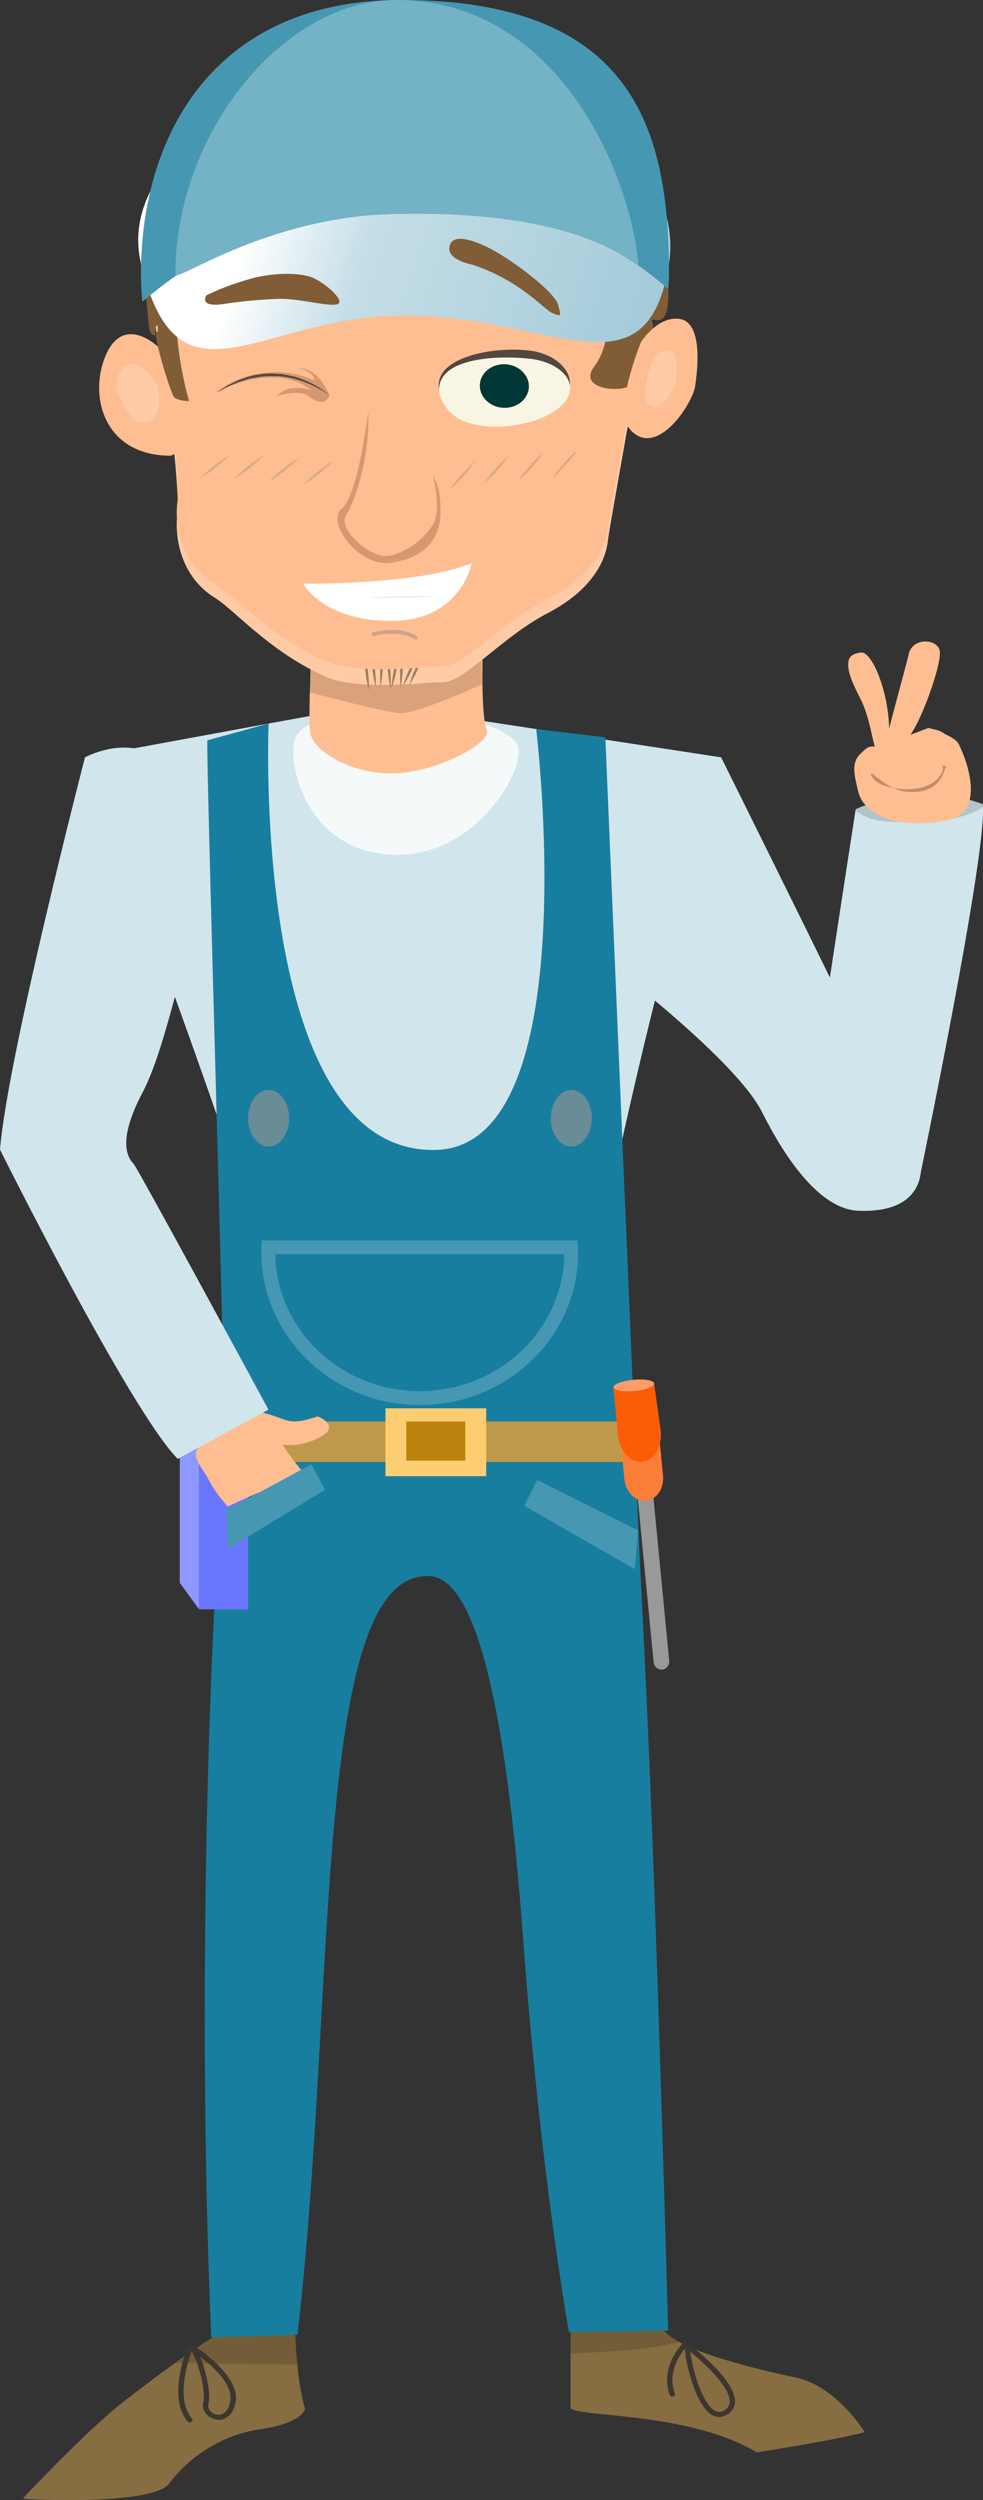 <svg xmlns="http://www.w3.org/2000/svg" xmlns:xlink="http://www.w3.org/1999/xlink" id="Layer_1" data-name="Layer 1" viewBox="0 0 249.25 633.63"><rect x="0" y="0" width="249.25" height="633.63" fill="#333333" stroke="none"/><defs><style>.cls-1{fill:#d1e5ec;}.cls-2{opacity:0.15;}.cls-3{fill:#ffbe91;}.cls-4{fill:#bf8e6d;}.cls-5{fill:#866d42;}.cls-6{fill:#3d3530;}.cls-7{fill:#626e95;}.cls-8{fill:#187e9f;}.cls-9{fill:#bf994b;}.cls-10{fill:#fdce71;}.cls-11{fill:#bd830e;}.cls-12{fill:#6a76fd;}.cls-13{fill:#8f98fe;}.cls-14{fill:#999;}.cls-14,.cls-15,.cls-16,.cls-17,.cls-24,.cls-25,.cls-26,.cls-27{fill-rule:evenodd;}.cls-15{fill:#fa7d38;}.cls-16{fill:#f95d06;}.cls-17{fill:#fb9e6a;}.cls-18{fill:#698c97;}.cls-19{fill:#f5f9f9;}.cls-20{fill:none;}.cls-21,.cls-26{fill:#4698b2;}.cls-22{fill:#ffcba7;}.cls-23{fill:#997d5e;}.cls-24,.cls-34{fill:#805d36;}.cls-25{fill:url(#linear-gradient);}.cls-27{fill:#74b2c5;}.cls-28{fill:#cca58a;}.cls-29{fill:#d6996f;}.cls-30{fill:#d5ac83;}.cls-31{fill:#534741;}.cls-32{fill:#f9f5e4;}.cls-33{fill:#013737;}.cls-35{fill:#fff;}.cls-36{fill:#d8dcdf;}</style><linearGradient id="linear-gradient" x1="211.42" y1="47.68" x2="340.15" y2="88.08" gradientUnits="userSpaceOnUse"><stop offset="0.22" stop-color="#fff"></stop><stop offset="0.44" stop-color="#c5dee7"></stop><stop offset="1" stop-color="#a3cbd9"></stop></linearGradient></defs><title>man-plumber (2)</title><path class="cls-1" d="M406.35,308.45s17.55-84.08,16.16-95.52c-16.84-6.22-32.21,1.3-32.21,1.3s-11.36,73.14-11.1,74.65c.19,1.09.56,3.88-4.31,8.57Z" transform="translate(-173.33 -9.14)"></path><g class="cls-2"><path d="M402.88,217.47c-4.79.07-9.13-.17-12.63-2.94,0-.19.05-.3.05-.3s15.37-7.52,32.21-1.3c0,.21,0,.45.05.71C417.66,217.19,409.13,217.37,402.88,217.47Z" transform="translate(-173.33 -9.14)"></path></g><path class="cls-1" d="M391,316c-12.59-.49-22.76-21.82-24.64-25.38-6.75-12.79-36.33-35.45-36.33-35.45s11.18-23.18,14.08-30.11c8.87-21.15,12.06-24,12.06-24s40.17,80.77,50.61,103.39C406.81,304.47,408.46,316.66,391,316Z" transform="translate(-173.33 -9.14)"></path><path class="cls-3" d="M391.55,200.13c1.46-1.34,1.66-1.74,3.22-1.82,0,0,2.77.51,2.89.21,0-1.12,5.67-21.58,6.06-23.51.92-4.47,7.52-4.06,7.91-.74s-4.37,16.83-7.47,21.1l4.58-1.74,1.65.41a6.72,6.72,0,0,1,2.59,1.17s2.77,1.2,3.36,2.36c3.17,6.29,6.25,18-3,19.45a1.06,1.06,0,0,1-.19.06c-4.67,1-12.55,1.22-16.94-1.38-3.45-2-4.74-3.45-5.46-6.72S389.07,202.41,391.55,200.13Z" transform="translate(-173.33 -9.14)"></path><path class="cls-3" d="M398,186.8c1.42,7.16.84,13.26-1.29,13.63s-1.92-7.66-5.24-14.25c-1.93-3.83-3.41-6.92-3-9.45.31-1.81,2.17-2.06,3.06-2.21C393.65,174.14,396.54,179.64,398,186.8Z" transform="translate(-173.33 -9.14)"></path><path class="cls-4" d="M412.92,203.24c.68.1-.07.87-.24,1.46-.71,2.39-3.19,6-10.26,5-4.5-.65-8.77-5.93-8.24-4.2.27.87,1.77,2.9,6.28,3.46,7.79,1,10.9-2.11,11.8-4.26C412.77,203.44,411.63,203.07,412.92,203.24Z" transform="translate(-173.33 -9.14)"></path><path class="cls-5" d="M248.19,600.18s.23,11.94,2.48,19.36c0,0-.23,3.62-11.25,5.24a35.59,35.59,0,0,0-23.17,13.76c-4,5.6-36.43,4.16-37.11,3.8,0,0,15.52-16.65,25.19-24.25s22.27-16.65,24.07-17S248.19,600.18,248.19,600.18Z" transform="translate(-173.33 -9.14)"></path><g class="cls-2"><path d="M217.8,608c5.29-3.81,9.6-6.68,10.6-6.88,1.8-.36,19.79-.9,19.79-.9s.07,3.63.51,8.14C238.4,608.33,228.1,608.18,217.8,608Z" transform="translate(-173.33 -9.14)"></path></g><path class="cls-6" d="M228.8,622.4a4.31,4.31,0,0,1-3.23-1.53,3.19,3.19,0,0,1-.7-2.89c.81-3-1.62-11.71-3.4-13.44a.6.6,0,0,1,0-.84.71.71,0,0,1,.9-.12c.49.3,12,7.56,10.7,14.43C232.23,622.08,229.59,622.4,228.8,622.4Zm-4.77-16c1.55,3.6,2.84,9.4,2.15,11.94a2,2,0,0,0,.45,1.81,2.93,2.93,0,0,0,2.17,1c1.42,0,2.48-1.22,2.9-3.36C232.54,613.54,227.29,608.82,224,606.35Z" transform="translate(-173.33 -9.14)"></path><path class="cls-6" d="M221.46,623.07a.72.72,0,0,1-.53-.23c-5.24-6-.31-18.21-.1-18.73a.68.68,0,0,1,.87-.36.62.62,0,0,1,.39.81c-.05.12-4.86,12-.11,17.49a.59.59,0,0,1-.1.88A.65.65,0,0,1,221.46,623.07Z" transform="translate(-173.33 -9.14)"></path><path class="cls-5" d="M318,599.18v20.09c0,2.58,29.69.81,47.24,11.4,0,0,22.27-3.53,27.33-5.16,0,0-7.09-11.67-17.55-13.84s-32.72-7.6-33.74-13Z" transform="translate(-173.33 -9.14)"></path><g class="cls-2"><path d="M318,605.57v-6.39l23.28-.54c.26,1.37,1.88,2.75,4.32,4.07C337,604.87,327.23,605.17,318,605.57Z" transform="translate(-173.33 -9.14)"></path></g><path class="cls-6" d="M355.66,621.7c-2,0-3.84-1.8-5.49-5.35-1.94-4.15-3.84-11.92-2.86-12.91a.71.71,0,0,1,.92-.05c.49.37,12.09,9.25,11.45,14.79a4,4,0,0,1-2.53,3.17A3.49,3.49,0,0,1,355.66,621.7Zm-7.28-16.54c.26,2.8,2,10.25,4.83,13.72,1.15,1.42,2.21,1.87,3.33,1.35a2.78,2.78,0,0,0,1.8-2.18C358.76,614.39,352,608.11,348.38,605.16Z" transform="translate(-173.33 -9.14)"></path><path class="cls-6" d="M343.8,616.51a.66.66,0,0,1-.63-.42c-2.63-7,3.05-12.83,3.3-13.07a.71.71,0,0,1,.95,0,.6.6,0,0,1,0,.89c-.05.06-5.36,5.48-3,11.8a.62.62,0,0,1-.41.8A.91.91,0,0,1,343.8,616.51Z" transform="translate(-173.33 -9.14)"></path><path class="cls-7" d="M247.1,378s-.54,3.47-1.34,9.55-1.85,14.79-3,25.25c-.6,5.22-1.14,10.89-1.73,16.88S240,442,239.4,448.53s-1.09,13.32-1.46,20.2c-.22,3.45-.43,6.91-.64,10.4s-.34,7-.51,10.48l-.51,10.48c-.11,3.49-.23,7-.34,10.4-.28,6.89-.35,13.68-.43,20.24s-.11,12.92-.08,18.94c0,3,0,5.93,0,8.76l.19,8.2c.13,5.25.25,10.06.35,14.33s.37,8,.51,11c.29,6.12.45,9.63.45,9.63s-.25-3.5-.68-9.62c-.21-3.06-.47-6.78-.77-11s-.41-9.08-.62-14.33c-.09-2.63-.19-5.37-.3-8.2l-.14-8.78q-.06-4.51-.14-9.27c-.07-3.16,0-6.39,0-9.68.06-6.57.09-13.36.34-20.26q.15-5.18.3-10.42c.15-3.48.31-7,.46-10.49s.33-7,.55-10.49.47-7,.69-10.4c.41-6.89,1-13.66,1.56-20.21s1.2-12.88,1.84-18.87,1.28-11.66,1.95-16.88,1.29-10,1.88-14.24,1.18-7.92,1.63-11C246.48,381.44,247.1,378,247.1,378Z" transform="translate(-173.33 -9.14)"></path><path class="cls-7" d="M318.38,378l4.25,34.11c.59,5.13,1.23,10.67,1.91,16.54s1.43,12.06,2,18.48q.47,4.81.93,9.77c.16,1.65.32,3.32.48,5s.23,3.35.35,5c.23,3.37.45,6.78.68,10.19.12,1.71.24,3.43.35,5.14l.19,5.15q.15,5.16.3,10.29c.06,1.71.11,3.42.16,5.13s0,3.4,0,5.09c0,6.76,0,13.42.06,19.86s-.19,12.66-.28,18.57-.21,11.48-.31,16.63c-.56,20.6-.93,34.33-.93,34.33l.17-34.34c.05-10.3.11-22.32.18-35.19-.05-6.44-.1-13.09-.15-19.85,0-1.69,0-3.38-.05-5.08l-.18-5.12c-.12-3.41-.23-6.84-.35-10.27L328,482.3l-.33-5.13c-.21-3.41-.42-6.81-.64-10.18-.11-1.69-.21-3.37-.32-5s-.3-3.33-.45-5c-.3-3.3-.6-6.56-.89-9.76-.56-6.42-1.2-12.61-1.8-18.49s-1.17-11.43-1.69-16.55Z" transform="translate(-173.33 -9.14)"></path><path class="cls-1" d="M318.38,362.28c-3.53,20.31-62,15-68.21-4.66-25.68-81.82-55.29-156.54-55.29-156.54l59.81-11L296,191.88l60.17,9.2A1431.81,1431.81,0,0,0,318.38,362.28Z" transform="translate(-173.33 -9.14)"></path><path class="cls-8" d="M225.91,196.77c-.27,4.24,2.69,104,3.91,154.27.39,16,.6,27,.48,28.25-4,39.81-7.08,137.84-3.4,222.2,0,0,14.32-.41,21.85-.65,10.11-86.11,3.46-194,33.6-192.26,11.09.62,19.06,30.16,23.57,91.25S317.6,600.2,317.6,600.2l25.15-.38c-5-177.38-6.9-177.25-8.18-220.74L326.82,196l-17.53-2.07S322.15,299.41,284,300.57C236.79,302,241.44,192.5,241.44,192.5Z" transform="translate(-173.33 -9.14)"></path><polygon class="cls-9" points="160 360.27 56.56 360.27 56.56 370.53 160.96 370.53 160 360.27"></polygon><rect class="cls-10" x="97.74" y="356.92" width="25.54" height="17.2"></rect><rect class="cls-11" x="103.02" y="360.27" width="14.97" height="9.9"></rect><rect class="cls-12" x="50.49" y="363.33" width="12.41" height="44.53"></rect><polygon class="cls-13" points="50.49 407.86 45.58 401.16 45.58 360.27 50.49 363.33 50.49 407.86"></polygon><path class="cls-14" d="M343,429.92a2.1,2.1,0,0,1-1.76,2.37h0a2.11,2.11,0,0,1-2.19-2l-5-51.77a2.11,2.11,0,0,1,1.77-2.37h0a2.11,2.11,0,0,1,2.18,2Z" transform="translate(-173.33 -9.14)"></path><path class="cls-15" d="M341.45,383.06c.32,3.29-1.61,6.17-4.32,6.43h0c-2.71.26-5.16-2.2-5.48-5.49L330,367.42c-.32-3.29,1.62-6.17,4.32-6.43h0c2.71-.26,5.17,2.2,5.49,5.49Z" transform="translate(-173.33 -9.14)"></path><path class="cls-16" d="M339.22,360l-10.37.72L330,372.82c.39,4,3.14,7,6.15,6.75s5.12-3.78,4.73-7.8Z" transform="translate(-173.33 -9.14)"></path><path class="cls-17" d="M339.19,359.76c.08.78-2.17,1.64-5,1.91s-5.24-.14-5.31-.92c0-.39.51-.8,1.42-1.15a15,15,0,0,1,3.61-.76C336.74,358.56,339.12,359,339.19,359.76Z" transform="translate(-173.33 -9.14)"></path><ellipse class="cls-18" cx="144.86" cy="283.4" rx="5.21" ry="7.16"></ellipse><ellipse class="cls-18" cx="68.11" cy="283.4" rx="5.21" ry="7.16"></ellipse><path class="cls-19" d="M274.24,225.78c-24.15.12-28.75-25.47-25.66-30.28,2.15-3.34,6.78-3.84,6.78-3.84,19.33-1.84,40.84-2.59,48.74,5.49C308.19,201.34,295.58,225.68,274.24,225.78Z" transform="translate(-173.33 -9.14)"></path><path class="cls-20" d="M243.2,369.41" transform="translate(-173.33 -9.14)"></path><path class="cls-3" d="M231.11,390.94A159.28,159.28,0,0,1,250.89,383,56.78,56.78,0,0,1,245,375.3a16.23,16.23,0,0,0,9.29-1.83c5.8-3-.4-5.35-.4-5.35-8.3,2.73-7.15.44-15.21-1.27-5.71,0-12.9,6-15.26,9.53-1.46,2.2,1.22,4.72,2.72,7.59A31.64,31.64,0,0,0,231.11,390.94Z" transform="translate(-173.33 -9.14)"></path><path d="M218.4,378.88c5.35-8.25,12.32-12.33,23-12.82l-21.54,11.62Z" transform="translate(-173.33 -9.14)"></path><polygon class="cls-21" points="82.41 377.56 57.91 392.48 57.32 382.76 78.92 371.13 82.41 377.56"></polygon><polygon class="cls-21" points="160.98 397.7 132.93 381.6 136.23 375.08 161.78 387.86 160.98 397.7"></polygon><path class="cls-8" d="M241.38,326.53c0,20.41,17.2,37,38.41,37s38.4-16.54,38.4-37c0-.42-.05-.83-.06-1.25H241.45C241.43,325.7,241.38,326.11,241.38,326.53Z" transform="translate(-173.33 -9.14)"></path><path class="cls-21" d="M279.79,365.24c-22.15,0-40.17-17.37-40.17-38.71,0-.29,0-.57,0-.85l.08-2.15h80.08l.09,2.14a8.12,8.12,0,0,1,0,.86C320,347.87,301.93,365.24,279.79,365.24ZM243.15,327c.28,19.18,16.6,34.7,36.64,34.7s36.36-15.52,36.64-34.7Z" transform="translate(-173.33 -9.14)"></path><path class="cls-1" d="M194.88,201.08s-19.67,76-21.55,99.42c0,0,33,66.2,45.07,78.38l23-12.49s-33.08-61.09-34.21-62.31-4.51-5.17,2.26-18c5.48-10.35,9.42-30.85,15-48.21,0,0-2.29-22.87-5.58-29.69C211.17,192.17,194.88,201.08,194.88,201.08Z" transform="translate(-173.33 -9.14)"></path><path class="cls-3" d="M295.73,173.46s-.52,17,1,20.57S283,205.37,272.15,205.16s-19.7-6.09-20.21-10.5.51-20.15,0-21.41S295.73,173.46,295.73,173.46Z" transform="translate(-173.33 -9.14)"></path><g class="cls-2"><path d="M274.91,189.89c3,.11,11.6-3.33,20.67-7.32-.14-5.32-.35-10.69-.05-11.4.51-1.26-43.79.21-43.79.21s.21,7.18-.06,13.19C262.54,187.44,272.4,189.8,274.91,189.89Z" transform="translate(-173.33 -9.14)"></path></g><path class="cls-22" d="M215.05,84.31c4.58,1.38-4,3.49-1.88,9.53s5.83,40.5,5.17,45.26c-.8,5.85.57,16,9.47,21.54,5.17,3.22,14.4,14.21,28.68,20.21,8.33,3.49,26.4,1,28.47,1.21,5.6.65,15.26-11.28,27.13-17.46,12.71-6.62,15-14.79,15.39-18.51s9.73-53.94,9.66-57.43S323.88,55.08,327,46.71a5.68,5.68,0,0,0,.35-1.46l-105.58,1Z" transform="translate(-173.33 -9.14)"></path><path class="cls-23" d="M277.2,178.56c-.49,1.07-.91,2.17-1.2,3s-.44,1.41-.44,1.41.34-.5.78-1.28,1-1.84,1.47-2.91.91-2.18,1.2-3,.44-1.41.44-1.41-.34.5-.78,1.28S277.68,177.48,277.2,178.56Z" transform="translate(-173.33 -9.14)"></path><path class="cls-23" d="M273.25,178.76c-.24,1.16-.4,2.32-.5,3.2s-.1,1.47-.1,1.47.22-.56.47-1.42.54-2,.77-3.17.4-2.32.49-3.2.11-1.47.11-1.47-.22.56-.47,1.42S273.47,177.6,273.25,178.76Z" transform="translate(-173.33 -9.14)"></path><path class="cls-23" d="M269.73,178.32c0,1.18,0,2.36,0,3.24s.13,1.47.13,1.47.13-.59.24-1.48.22-2.07.25-3.25,0-2.35,0-3.24-.13-1.47-.13-1.47-.12.6-.23,1.48S269.77,177.14,269.73,178.32Z" transform="translate(-173.33 -9.14)"></path><path class="cls-23" d="M266,179.39c.13,1.17.34,2.33.51,3.2s.35,1.43.35,1.43,0-.6,0-1.49-.09-2.08-.23-3.25-.33-2.34-.51-3.21-.34-1.43-.34-1.43,0,.61,0,1.5S265.83,178.22,266,179.39Z" transform="translate(-173.33 -9.14)"></path><path class="cls-23" d="M278.77,178.3c-.49,1.08-.91,2.18-1.2,3s-.44,1.41-.44,1.41.34-.5.78-1.28,1-1.83,1.47-2.91.91-2.18,1.21-3,.43-1.41.43-1.41-.34.5-.78,1.28S279.26,177.22,278.77,178.3Z" transform="translate(-173.33 -9.14)"></path><path class="cls-23" d="M274.81,178.55c-.06,1.18,0,2.36,0,3.24s.11,1.47.11,1.47.13-.59.25-1.48.25-2.06.3-3.24.05-2.36,0-3.24-.11-1.47-.11-1.47-.14.59-.26,1.47S274.87,177.37,274.81,178.55Z" transform="translate(-173.33 -9.14)"></path><path class="cls-23" d="M271.69,179.15c.09,1.17.26,2.34.41,3.21s.31,1.45.31,1.45,0-.61,0-1.5,0-2.08-.13-3.26-.26-2.34-.41-3.21-.31-1.45-.31-1.45-.05.61-.05,1.5S271.59,178,271.69,179.15Z" transform="translate(-173.33 -9.14)"></path><path class="cls-23" d="M267.74,178.6c.13,1.17.33,2.34.51,3.2s.35,1.44.35,1.44,0-.61,0-1.5-.09-2.08-.23-3.25-.33-2.34-.51-3.2-.35-1.44-.35-1.44,0,.61,0,1.5S267.6,177.43,267.74,178.6Z" transform="translate(-173.33 -9.14)"></path><path class="cls-3" d="M213.74,92.16c2.15,5.9,5.26,39.36,4.6,44-.8,5.71.57,15.63,9.47,21,5.17,3.14,14.4,13.89,28.68,19.75,8.33,3.41,26.4,1,28.47,1.19,5.6.63,15.26-11,27.13-17.07,12.71-6.47,15-14.46,15.39-18.09s9.73-52.72,9.66-56.13S329,43.1,320.19,42.61c-25.52-1.43-2.46-.32-2.42-.75L218.5,43.4S211.59,86.25,213.74,92.16Z" transform="translate(-173.33 -9.14)"></path><path class="cls-3" d="M213.62,97.21s-8.6-8.52-13.27,1.52-1.13,25.73,16,25.91C222.45,124.7,213.62,97.21,213.62,97.21Z" transform="translate(-173.33 -9.14)"></path><path class="cls-22" d="M202.94,108s-.6-4,2.11-6.06,6.26,2,7.61,3.8,2.46,10.41-3.4,10.47C206,116.2,202.94,108,202.94,108Z" transform="translate(-173.33 -9.14)"></path><path class="cls-24" d="M317.8,52.25c-2,7.75,1.16,7.12,5.77,19.93,3.08,8.56,6.5,21.73.46,29.81-4.62,6.18,8,6.81,9.47,4.48.88-1.4,6.13-13.16,5.34-15.33-1.19-3.26,4.33,3.86,3.94-8.79C342.26,65.69,332.38,37.57,329,37c-.47-1.12-1.3-3.12-1.34-3.16-21.33-24.79-53.5-23.25-77.6-18.92-2.06.37,9.57,5.39,7.43,5.71a74.88,74.88,0,0,1-11,1.23c-29.31.07-37.95,51.34-36.33,61.61.85,5.36.62,9.57,1.65,10.37,1.94,1.5,1.77-3.83,1-1.7s3.67,16.1,4.55,17.49c.43.7,2,1.11,3.91,1.16-3.5-12.25-4.32-26.61-2.94-41.3a19.56,19.56,0,0,1,10.92-4.37c9.68-.8,12.28,1.34,11.45,1.89-1.14.75-8.55,3.53-8.55,5.08C254.08,78.18,297.13,67.06,317.8,52.25Z" transform="translate(-173.33 -9.14)"></path><path class="cls-25" d="M342.94,76.08c-5.61,34.85-30,13-66.92,13s-57.52,26.1-66.91-13c-6.38-26.51,30-49.35,66.91-49.35S347.27,49.17,342.94,76.08Z" transform="translate(-173.33 -9.14)"></path><path class="cls-26" d="M342.78,82.35c.07-1.23.19-2.45.19-3.69,0-36.3-8.71-69.52-68-69.52-46.41,0-65.9,33.22-65.9,69.52a66,66,0,0,0,.37,6.92c11-9,26.62-21.58,65.53-22.24C319.28,62.59,332.24,73.63,342.78,82.35Z" transform="translate(-173.33 -9.14)"></path><path class="cls-27" d="M335.25,76.54c.06-1.23.11,1.24,0,0-2-23.51-20.5-67.4-61.49-67.4-28.23,0-55.95,33.22-55.95,69.52,0,2.34,22.92-14.66,55.95-15.32C311.36,62.59,327.45,70.85,335.25,76.54Z" transform="translate(-173.33 -9.14)"></path><path class="cls-3" d="M335.87,95.81S340.2,89,345.82,90s4.49,12.38,3.76,17.05-10.27,19.11-16.91,10.41C329,112.63,335.87,95.81,335.87,95.81Z" transform="translate(-173.33 -9.14)"></path><path class="cls-28" d="M268.17,170.36c3.06-.86,7.59-1,10.3.8a.48.48,0,0,0,.51-.82c-2.93-2-7.78-1.82-11.08-.89a.47.47,0,1,0,.27.91Z" transform="translate(-173.33 -9.14)"></path><path class="cls-29" d="M266.72,113.21S264.2,134.62,260,138s4.28,14.8,12.15,13.79,12.56-5.07,12.86-12.25-1.9-9.78-1.9-9.78,2.41,8.79-.23,12.68-7,6.93-11.17,7.59-12.85-6.64-10.66-10.22S267.13,125.61,266.72,113.21Z" transform="translate(-173.33 -9.14)"></path><path class="cls-22" d="M338.79,100.71s1.88-3.25,4.28-2.79,1.86,5.82,1.53,8-4.47,9.06-7.27,5C335.77,108.67,338.79,100.71,338.79,100.71Z" transform="translate(-173.33 -9.14)"></path><path class="cls-30" d="M227.61,127.17c-.93.73-1.82,1.52-2.46,2.13s-1,1-1,1,.53-.29,1.28-.78,1.73-1.18,2.65-1.92,1.82-1.51,2.46-2.12,1-1,1-1-.54.29-1.28.78S228.53,126.44,227.61,127.17Z" transform="translate(-173.33 -9.14)"></path><path class="cls-30" d="M236.38,127.14c-.93.73-1.81,1.51-2.46,2.12s-1,1.05-1,1.05.53-.29,1.28-.78,1.72-1.18,2.65-1.91,1.81-1.52,2.46-2.13,1-1,1-1-.54.29-1.29.78S237.31,126.4,236.38,127.14Z" transform="translate(-173.33 -9.14)"></path><path class="cls-30" d="M245.08,127.93c-.93.73-1.82,1.52-2.46,2.13s-1,1.05-1,1.05.53-.29,1.28-.78,1.73-1.18,2.65-1.92,1.82-1.51,2.46-2.12,1-1.05,1-1.05-.53.29-1.28.78S246,127.2,245.08,127.93Z" transform="translate(-173.33 -9.14)"></path><path class="cls-30" d="M253.77,128.73c-.93.73-1.81,1.52-2.46,2.12s-1,1.06-1,1.06.53-.29,1.28-.79,1.72-1.17,2.65-1.91,1.81-1.52,2.46-2.12,1-1.06,1-1.06-.53.29-1.28.79S254.7,128,253.77,128.73Z" transform="translate(-173.33 -9.14)"></path><path class="cls-30" d="M290.32,129.45c-.79.88-1.53,1.8-2.06,2.51s-.84,1.21-.84,1.21.48-.37,1.13-1,1.49-1.45,2.28-2.33,1.52-1.81,2.05-2.52.84-1.21.84-1.21-.47.37-1.12,1A32.39,32.39,0,0,0,290.32,129.45Z" transform="translate(-173.33 -9.14)"></path><path class="cls-30" d="M299,127.91c-.8.88-1.53,1.8-2.06,2.51s-.84,1.22-.84,1.22.47-.38,1.13-1,1.49-1.46,2.28-2.34,1.52-1.81,2-2.52.84-1.21.84-1.21-.47.38-1.12,1A32.39,32.39,0,0,0,299,127.91Z" transform="translate(-173.33 -9.14)"></path><path class="cls-30" d="M307.66,127.2c-.79.88-1.53,1.81-2.06,2.52s-.84,1.21-.84,1.21.48-.37,1.13-1,1.5-1.45,2.28-2.34,1.53-1.8,2.06-2.51.84-1.21.84-1.21-.48.37-1.13,1S308.44,126.32,307.66,127.2Z" transform="translate(-173.33 -9.14)"></path><path class="cls-30" d="M318.64,124.16c-.65.62-1.49,1.46-2.28,2.34s-1.52,1.81-2.05,2.52-.85,1.21-.85,1.21.48-.38,1.13-1,1.5-1.45,2.28-2.34,1.53-1.8,2.06-2.51.84-1.22.84-1.22S319.29,123.55,318.64,124.16Z" transform="translate(-173.33 -9.14)"></path><path class="cls-31" d="M287.84,113s-5.36-4.55-2.35-9.26S299.42,97,307.69,98s13.9,8.14,7.18,13.6S293,118,287.84,113Z" transform="translate(-173.33 -9.14)"></path><path class="cls-32" d="M287.93,114s-5.36-4.55-2.34-9.26,13.82-5.6,22.08-4.68,14,7.06,7.29,12.52S293.06,119,287.93,114Z" transform="translate(-173.33 -9.14)"></path><path class="cls-33" d="M307.41,107.54c-.31,3-3.32,5.25-6.74,4.93s-5.95-3-5.65-6.06,3.32-5.24,6.74-4.93S307.71,104.51,307.41,107.54Z" transform="translate(-173.33 -9.14)"></path><path class="cls-34" d="M225.63,84a65.7,65.7,0,0,1,10.91-4.11c5.54-1.63,12.25-1.73,15.62-.54s8.88,6.09,6.76,6.87S249,84.65,243.59,84.9a122.69,122.69,0,0,0-13.45,1.27C227.22,86.64,224.4,86.41,225.63,84Z" transform="translate(-173.33 -9.14)"></path><path class="cls-34" d="M293.13,76.23s-6.22-1.14-5.87-4.29,4-2.84,9.47-.25,17.06,11.11,18.09,14.64.46,2.8-1.42,2.16S305.44,80.28,293.13,76.23Z" transform="translate(-173.33 -9.14)"></path><ellipse class="cls-29" cx="98.68" cy="152.6" rx="1.61" ry="0.43"></ellipse><path class="cls-29" d="M256.87,109.4s-2.45-7.05-8-7c0,0,3.75.6,4.3,3.18a24.74,24.74,0,0,0-25.35,3.19s14.62-8.46,24.54-.67c0,0-5.38-2.21-8.94,1.47,0,0,5.75-1.9,8.16,0C255.76,112.88,256.87,109.4,256.87,109.4Z" transform="translate(-173.33 -9.14)"></path><path class="cls-31" d="M256.87,109.4s-.37-.3-1.07-.76a22.91,22.91,0,0,0-3-1.7,19.25,19.25,0,0,0-2.12-.92c-.76-.3-1.6-.54-2.45-.8a21.12,21.12,0,0,0-2.72-.56c-.46,0-.93-.15-1.41-.18l-1.43,0-.72,0-.72,0-1.42.09c-.94.09-1.84.31-2.73.45s-1.7.49-2.49.7a21.2,21.2,0,0,0-2.16.84,16,16,0,0,0-1.78.81l-1.33.72-1.17.62,1.1-.72,1.27-.82a12.17,12.17,0,0,1,1.74-.92,20.64,20.64,0,0,1,2.15-1c.8-.25,1.63-.58,2.52-.8s1.84-.4,2.81-.51l1.46-.11.74,0,.74,0,1.48.08c.49,0,1,.14,1.46.2a23.36,23.36,0,0,1,2.77.61,22.64,22.64,0,0,1,2.49.91,20.58,20.58,0,0,1,2.1,1,19.34,19.34,0,0,1,2.9,1.91A11,11,0,0,1,256.87,109.4Z" transform="translate(-173.33 -9.14)"></path><path class="cls-35" d="M250.19,157.08s29.47.33,42.73-5.21c0,0-2.56,14.44-20.07,14.62S250.19,157.08,250.19,157.08Z" transform="translate(-173.33 -9.14)"></path><path class="cls-36" d="M267.2,160.48c0,.11,3.75.13,8.37.06s8.36-.21,8.36-.31" transform="translate(-173.33 -9.14)"></path></svg>